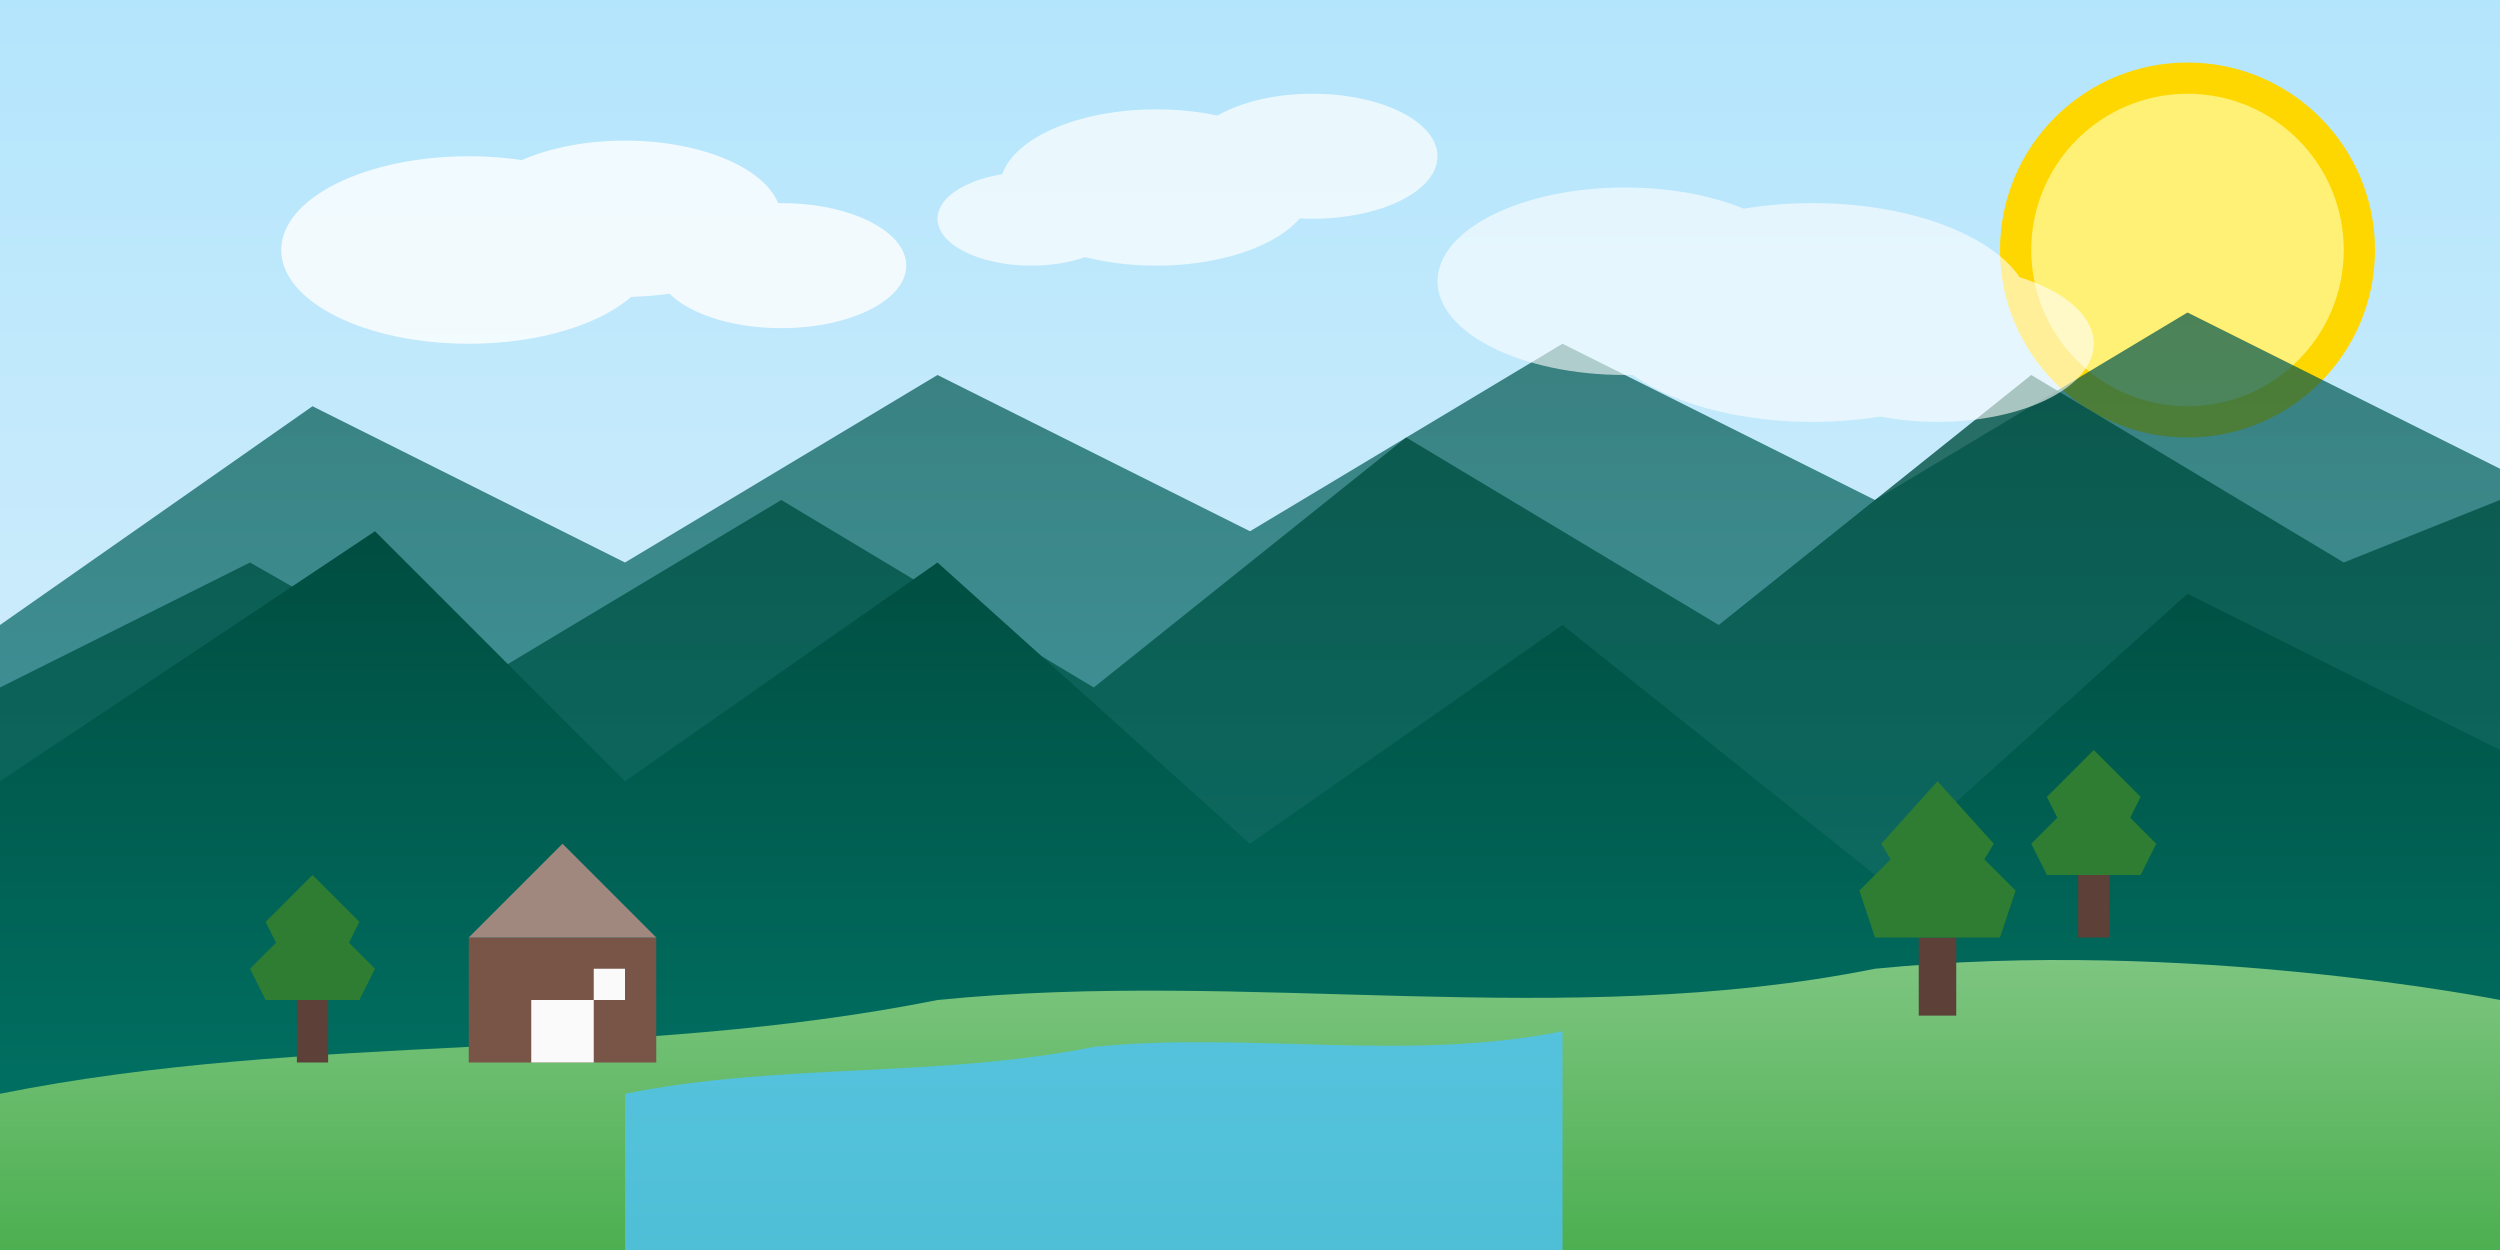 <svg xmlns="http://www.w3.org/2000/svg" viewBox="0 0 800 400">
  <rect x="0" y="0" width="800" height="400" fill="#333333" stroke="none"/>
  <defs>
    <linearGradient id="sky-gradient" x1="0%" y1="0%" x2="0%" y2="100%">
      <stop offset="0%" stop-color="#b3e5fc" />
      <stop offset="100%" stop-color="#e3f2fd" />
    </linearGradient>
    <linearGradient id="mountain-gradient-1" x1="0%" y1="0%" x2="0%" y2="100%">
      <stop offset="0%" stop-color="#00534a" />
      <stop offset="100%" stop-color="#00838f" />
    </linearGradient>
    <linearGradient id="mountain-gradient-2" x1="0%" y1="0%" x2="0%" y2="100%">
      <stop offset="0%" stop-color="#004d40" />
      <stop offset="100%" stop-color="#00695c" />
    </linearGradient>
    <linearGradient id="mountain-gradient-3" x1="0%" y1="0%" x2="0%" y2="100%">
      <stop offset="0%" stop-color="#004d40" />
      <stop offset="100%" stop-color="#00796b" />
    </linearGradient>
    <linearGradient id="meadow-gradient" x1="0%" y1="0%" x2="0%" y2="100%">
      <stop offset="0%" stop-color="#81c784" />
      <stop offset="100%" stop-color="#4caf50" />
    </linearGradient>
  </defs>
  
  <!-- Sky background -->
  <rect x="0" y="0" width="800" height="400" fill="url(#sky-gradient)" />
  
  <!-- Sun -->
  <circle cx="700" cy="80" r="60" fill="#FFD700" />
  <circle cx="700" cy="80" r="50" fill="#FFF176" />
  
  <!-- Distant mountains -->
  <path d="M0 200 L100 130 L200 180 L300 120 L400 170 L500 110 L600 160 L700 100 L800 150 L800 400 L0 400 Z" fill="url(#mountain-gradient-1)" opacity="0.7" />
  
  <!-- Middle mountains -->
  <path d="M0 220 L80 180 L150 220 L250 160 L350 220 L450 140 L550 200 L650 120 L750 180 L800 160 L800 400 L0 400 Z" fill="url(#mountain-gradient-2)" opacity="0.8" />
  
  <!-- Foreground mountains -->
  <path d="M0 250 L120 170 L200 250 L300 180 L400 270 L500 200 L600 280 L700 190 L800 240 L800 400 L0 400 Z" fill="url(#mountain-gradient-3)" />
  
  <!-- Green meadow -->
  <path d="M0 350 C100 330, 200 340, 300 320 C400 310, 500 330, 600 310 C700 300, 800 320, 800 320 L800 400 L0 400 Z" fill="url(#meadow-gradient)" />
  
  <!-- Lake -->
  <path d="M200 350 C250 340, 300 345, 350 335 C400 330, 450 340, 500 330 L500 400 L200 400 Z" fill="#4fc3f7" opacity="0.8" />
  
  <!-- Small chalet/cabin -->
  <rect x="150" y="300" width="60" height="40" fill="#795548" />
  <polygon points="150,300 180,270 210,300" fill="#a1887f" />
  <rect x="170" y="320" width="20" height="20" fill="#fafafa" />
  <rect x="190" y="310" width="10" height="10" fill="#fafafa" />
  
  <!-- Trees -->
  <g transform="translate(100, 320)">
    <rect x="-5" y="0" width="10" height="20" fill="#5d4037" />
    <polygon points="-20,-10 0,-30 20,-10 15,0 -15,0" fill="#2e7d32" />
    <polygon points="-15,-25 0,-40 15,-25 10,-15 -10,-15" fill="#2e7d32" />
  </g>
  
  <g transform="translate(620, 300)">
    <rect x="-6" y="0" width="12" height="25" fill="#5d4037" />
    <polygon points="-25,-15 0,-40 25,-15 20,0 -20,0" fill="#2e7d32" />
    <polygon points="-18,-30 0,-50 18,-30 12,-20 -12,-20" fill="#2e7d32" />
  </g>
  
  <g transform="translate(670, 280)">
    <rect x="-5" y="0" width="10" height="20" fill="#5d4037" />
    <polygon points="-20,-10 0,-30 20,-10 15,0 -15,0" fill="#2e7d32" />
    <polygon points="-15,-25 0,-40 15,-25 10,-15 -10,-15" fill="#2e7d32" />
  </g>
  
  <!-- Clouds -->
  <g opacity="0.8">
    <ellipse cx="150" cy="80" rx="60" ry="30" fill="white" />
    <ellipse cx="200" cy="70" rx="50" ry="25" fill="white" />
    <ellipse cx="250" cy="85" rx="40" ry="20" fill="white" />
  </g>
  
  <g opacity="0.6">
    <ellipse cx="580" cy="100" rx="70" ry="35" fill="white" />
    <ellipse cx="520" cy="90" rx="60" ry="30" fill="white" />
    <ellipse cx="620" cy="110" rx="50" ry="25" fill="white" />
  </g>
  
  <g opacity="0.7">
    <ellipse cx="370" cy="60" rx="50" ry="25" fill="white" />
    <ellipse cx="420" cy="50" rx="40" ry="20" fill="white" />
    <ellipse cx="330" cy="70" rx="30" ry="15" fill="white" />
  </g>
</svg>
